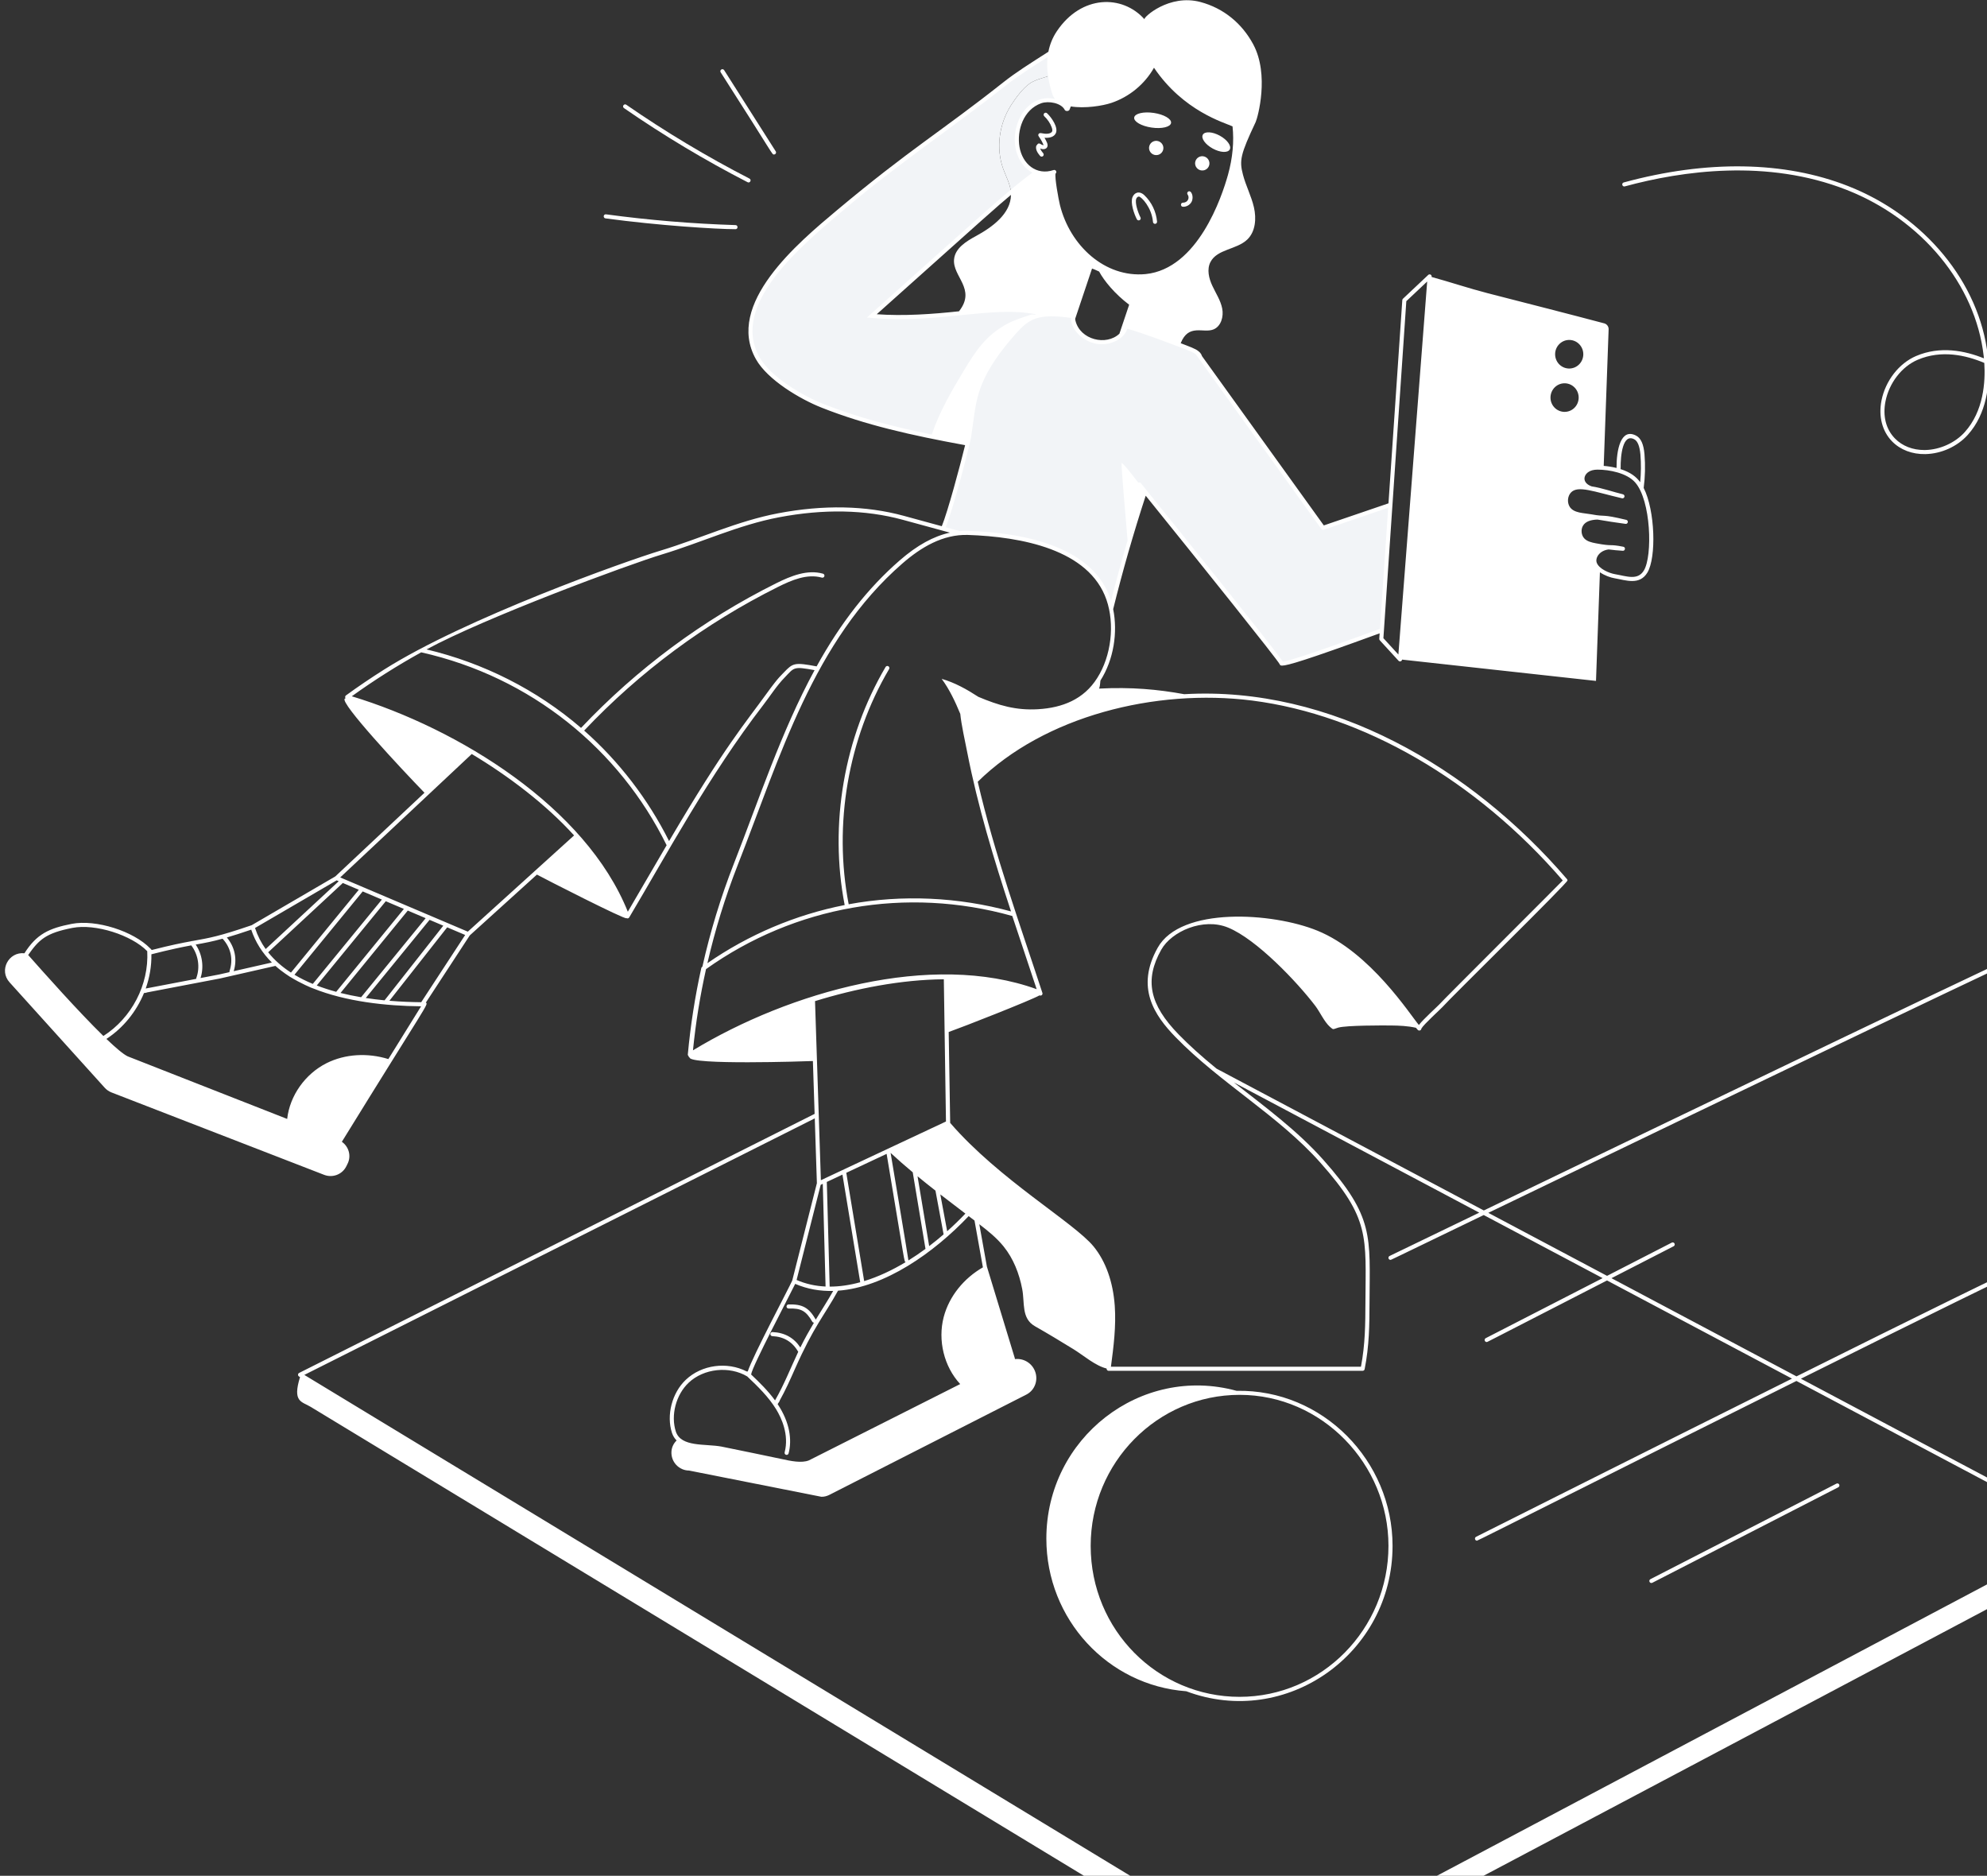 <svg width="303" height="286" viewBox="0 0 303 286" fill="none" xmlns="http://www.w3.org/2000/svg">
<rect x="0" y="0" width="303" height="286" fill="#333333" stroke="none"/>
<path d="M115.547 54.617C117.27 57.686 122.171 60.591 125.438 61.88C132.795 64.782 140.575 66.371 148.324 67.766C152.504 68.513 152.055 66.682 153.98 64.103C156.786 60.343 163.796 57.326 164.65 53.832C165.099 52.007 163.847 50.213 162.208 49.191C155.236 44.846 145.044 49.286 132.951 48.163C149.734 33.136 151.954 31.152 154.161 29.314C154.058 28.11 153.439 26.98 152.983 25.751C151.831 22.574 152.367 18.874 154.167 16.052C154.858 14.975 155.979 13.436 157.045 12.714C158.353 11.835 160.041 11.823 161.349 10.883C161.405 9.655 161.461 8.428 161.517 7.201C158.689 9.082 155.78 10.745 153.139 12.838C145.172 19.142 136.707 24.779 128.914 31.382C123.451 36.01 110.638 45.902 115.547 54.617Z" fill="#F2F4F7"/>
<path d="M152.986 25.75C153.43 26.947 154.061 28.113 154.163 29.314C155.434 28.255 156.723 27.227 158.05 26.249C156.864 25.884 155.514 24.505 155.16 22.449C154.495 18.551 157.171 14.348 161.183 15.491C161.183 14.283 161.29 12.091 161.352 10.882C160.044 11.822 158.355 11.835 157.047 12.713C155.982 13.436 154.861 14.974 154.17 16.052C152.369 18.874 151.834 22.574 152.986 25.75Z" fill="#F2F4F7"/>
<path d="M143.797 80.603C144.638 80.828 145.479 81.058 146.32 81.288C146.737 81.251 147.161 81.239 147.59 81.251C156.693 81.556 167.609 83.928 169.436 92.85C172.246 81.471 175.228 72.659 178.549 63.779C179.614 60.932 181.227 58.316 182.704 55.637C183.258 54.616 183.227 54.026 181.9 53.389C181.294 53.096 171.739 49.437 171.653 49.832C171.448 50.816 170.756 51.358 169.897 51.769C167.705 52.84 164.856 51.704 163.967 49.726C163.848 49.477 163.593 48.835 163.649 48.455C163.668 48.325 163.58 48.194 163.443 48.175C158.064 47.413 156.704 48.389 154.579 50.779C148.204 58.075 148.661 61.084 147.777 66.613C147.578 67.828 144.843 78.355 143.797 80.603Z" fill="#F2F4F7"/>
<path d="M173.735 73.87C173.735 73.87 195.119 100.337 195.437 101.159C195.587 101.539 202.899 98.973 210.729 96.107L212.031 76.972L201.76 80.479L183.029 54.454C183.029 54.454 182.792 53.837 182.244 53.569L173.735 73.87Z" fill="#F2F4F7"/>
<path d="M188.572 212.059C201.719 211.807 212.352 222.732 212.352 235.693C212.352 252.098 196.154 263.599 180.889 257.862C168.965 256.981 159.56 246.904 159.56 234.591C159.56 219.241 173.958 208.058 188.572 212.059ZM189.024 258.716C201.543 258.716 211.729 248.388 211.729 235.693C211.729 223.214 201.591 212.671 189.034 212.671C189.031 212.671 189.027 212.671 189.024 212.671C176.504 212.671 166.319 222.998 166.319 235.693C166.319 248.555 176.561 258.716 189.024 258.716Z" fill="white"/>
<path d="M175.606 19.45C174.053 19.223 172.866 18.538 172.955 17.921C173.044 17.304 174.374 16.988 175.927 17.215C177.479 17.443 178.666 18.127 178.577 18.744C178.489 19.361 177.158 19.677 175.606 19.45Z" fill="white"/>
<path d="M183.419 20.542C183.718 20.001 184.879 20.067 186.012 20.689C187.146 21.311 187.822 22.254 187.523 22.796C187.224 23.337 186.063 23.271 184.93 22.649C183.797 22.027 183.12 21.084 183.419 20.542Z" fill="white"/>
<path d="M158.151 22.087C158.179 22.005 158.239 21.936 158.32 21.901C158.574 21.786 158.71 22.049 159.011 22.117C159.146 22.148 159.158 22.167 159.076 21.978C158.582 20.838 158.179 20.753 158.375 20.436C158.583 20.098 159.011 20.472 159.803 20.381C160.117 20.346 160.367 20.212 160.441 20.04C160.499 19.904 160.477 19.698 160.374 19.41C160.153 18.797 159.761 18.214 159.24 17.721C159.116 17.604 159.11 17.406 159.228 17.281C159.347 17.157 159.543 17.15 159.669 17.269C160.364 17.926 161.39 19.412 161.013 20.287C160.743 20.914 159.964 21.061 159.277 21.003C159.417 21.241 159.541 21.483 159.648 21.73C160.006 22.557 159.327 22.954 158.628 22.641C158.689 22.874 158.878 23.12 159.085 23.372C159.193 23.505 159.174 23.701 159.041 23.811C158.911 23.918 158.715 23.902 158.603 23.767C158.321 23.424 157.895 22.905 158.002 22.301C158.018 22.211 158.073 22.133 158.151 22.087Z" fill="white"/>
<path d="M180.412 30.902C181.139 30.887 181.452 30.157 181.098 29.656C180.999 29.516 181.032 29.322 181.172 29.222C181.648 28.889 182.118 30.017 181.694 30.792C181.43 31.27 180.883 31.554 180.384 31.524C179.975 31.506 179.996 30.882 180.412 30.902Z" fill="white"/>
<path d="M3.725 145.345C5.575 142.424 7.455 141.539 10.937 140.861C14.656 140.146 20.379 141.978 22.917 144.616C22.968 144.646 23.011 144.686 23.038 144.74C23.071 144.776 23.11 144.811 23.142 144.847C26.044 144.103 27.798 143.757 29.167 143.507C29.219 143.483 29.274 143.471 29.329 143.477C31.983 142.997 33.331 142.791 38.38 141.064L51.13 133.628L64.731 120.87C61.128 117.164 51.775 107.12 52.575 106.534C52.616 106.505 52.655 106.476 52.696 106.448C52.671 106.412 52.646 106.374 52.638 106.329C52.618 106.212 52.666 106.094 52.762 106.025C54.643 104.657 56.583 103.346 58.563 102.095C70.961 94.25 95.418 85.555 100.753 83.942C106.727 82.136 112.41 79.449 118.662 78.26C125.587 76.944 132.027 77.073 137.807 78.645C139.448 79.089 141.173 79.562 143.615 80.231C144.508 78.076 146.425 70.942 147.171 67.874C138.887 66.358 131.978 64.797 125.321 62.168C121.984 60.852 117.036 57.91 115.273 54.768C110.537 46.36 121.659 37.05 127.634 32.048C138.736 22.746 143.506 20.059 152.943 12.593C154.941 11.009 156.986 9.74 159.869 7.891C160.083 6.807 160.492 5.752 161.162 4.756C164.901 -0.811 171.161 -0.841 174.523 2.938C174.297 2.685 178.271 -0.977 183.062 0.308C186.58 1.251 189.377 3.547 191.102 6.75C193.608 11.405 191.789 17.938 191.476 18.611C189.145 23.562 188.969 24.467 189.539 26.628C189.981 28.328 190.822 29.904 191.214 31.611C191.607 33.324 191.457 35.318 190.193 36.526C188.579 38.071 185.596 37.971 184.58 39.958C184.013 41.073 184.337 42.437 184.873 43.577C185.403 44.723 186.131 45.795 186.374 47.028C186.623 48.261 186.206 49.756 185.041 50.23C183.483 50.861 181.261 49.286 180.045 52.328C181.359 52.837 182.347 53.176 182.77 53.562C183.202 53.902 183.245 54.194 183.297 54.3L201.871 80.109L211.731 76.743L213.839 45.755C213.844 45.676 213.879 45.603 213.936 45.549L217.791 41.918C217.999 41.722 218.338 41.886 218.315 42.168L218.31 42.231C221.037 42.975 223.908 43.942 226.882 44.711C232.005 46.025 239.792 48.014 244.634 49.302C245.039 49.414 245.32 49.794 245.301 50.217L244.552 71.032C245.145 71.082 245.82 71.18 246.509 71.351C246.487 68.659 247.139 65.164 249.509 66.431C250.226 66.813 250.638 67.734 250.769 69.246C250.911 70.973 250.869 72.704 250.647 74.394C252.401 77.859 252.589 84.99 251.223 87.283C250.024 89.294 247.909 88.454 246.202 88.166C245.579 88.061 244.689 87.75 243.973 87.255L243.376 103.818L213.802 100.569C213.773 100.842 213.443 100.939 213.266 100.746L210.407 97.625C210.35 97.562 210.32 97.479 210.326 97.394L210.382 96.563C199.25 100.631 196.335 101.485 195.508 101.485C195.226 101.485 195.186 101.386 195.146 101.281C194.773 100.534 183.152 86.037 174.71 75.579C172.836 81.325 171.166 87.138 169.75 92.874C170.461 96.415 169.848 100.549 167.805 103.764C167.763 104.138 167.743 104.538 167.656 104.821C167.638 104.878 167.611 104.933 167.591 104.99C172.52 104.735 176.554 105.108 180.581 105.843C202.918 104.548 224.325 116.997 238.953 134.037C239.002 134.094 239.029 134.166 239.029 134.241C239.029 134.65 221.144 152.187 219.935 153.569C219.683 153.857 217.098 156.187 216.746 156.826C216.746 156.833 216.74 156.839 216.74 156.846C216.744 156.869 216.749 156.891 216.753 156.914C216.742 156.911 216.731 156.909 216.72 156.905C216.711 156.935 216.709 156.968 216.691 156.996C216.584 157.154 216.329 157.171 216.2 157.031C216.103 156.924 216.012 156.813 215.918 156.704C214.682 156.421 213.401 156.37 212.125 156.354C210.892 156.343 205.384 156.321 204.077 156.678C203.249 156.908 203.392 157.089 202.807 156.566C201.935 155.787 201.293 154.317 200.577 153.37C197.764 149.678 191.621 143.219 187.29 141.435C183.471 139.855 178.634 142.018 177.078 144.808C174.502 149.401 175.271 153.142 179.733 157.719C181.343 159.372 183.183 161.032 185.52 162.939L226.27 184.558C254.322 171.023 313.42 142.556 315.028 142.2C315.193 142.164 315.358 142.268 315.397 142.435C315.435 142.602 315.329 142.769 315.163 142.809C313.683 143.16 263.029 167.511 226.952 184.92L245.062 194.529L254.929 189.462C255.081 189.383 255.27 189.444 255.348 189.597C255.427 189.75 255.366 189.938 255.213 190.016L245.733 194.884L273.949 209.854C291.716 201.003 307.722 193.101 308.642 192.897C308.815 192.862 308.975 192.966 309.013 193.133C309.05 193.301 308.944 193.467 308.777 193.505C307.93 193.696 292.846 201.136 274.624 210.212C274.687 210.246 273.115 209.411 318.527 233.506C318.746 233.623 318.747 233.939 318.526 234.055L318.354 234.146C318.287 235.268 318.279 236.984 317.726 237.537C317.652 237.611 193.756 303.189 193.694 303.222C191.993 302.192 49.438 215.755 47.386 214.508C45.992 213.668 44.571 213.789 45.752 209.962L45.691 209.925L45.605 209.876C45.39 209.753 45.399 209.438 45.622 209.327L45.744 209.266C50.053 207.101 121.514 171.192 124.223 169.831L123.959 161.773C122.783 161.821 105.044 162.414 105.151 161.219C105.139 161.214 105.126 161.216 105.115 161.209C105.042 161.164 105.003 161.089 104.985 161.008C104.921 160.943 104.878 160.86 104.887 160.766C105.293 156.364 105.984 151.936 106.94 147.607C106.967 147.483 107.046 147.434 107.109 147.388C108.301 142.057 109.915 136.77 111.915 131.666C115.701 122.02 119.125 111.545 124.215 102.178C120.953 101.578 121.143 101.746 119.647 103.307C118.452 104.526 117.47 106.087 116.395 107.484C108.101 118.255 101.624 130.341 95.948 139.88C95.873 140.008 95.707 140.085 95.53 139.985C95.528 139.989 95.526 139.993 95.524 139.996C95.353 140.268 83.251 134.096 81.875 133.349L71.638 142.618L64.939 152.863C65.367 153.143 65.244 152.833 52.133 174.081L52.129 174.087C53.192 174.831 53.603 176.252 52.992 177.458L52.799 177.844C52.182 179.071 50.725 179.625 49.429 179.127L17.001 166.563C16.608 166.407 16.253 166.164 15.973 165.853L1.459 149.776C-0.213 147.923 1.339 145.082 3.725 145.345ZM240.866 52.528C240.056 51.644 238.698 51.594 237.826 52.416C236.96 53.232 236.911 54.609 237.714 55.493C238.524 56.372 239.882 56.428 240.754 55.605C241.62 54.789 241.676 53.413 240.866 52.528ZM250.149 69.299C250.038 68.032 249.725 67.252 249.215 66.98C247.455 66.038 247.11 69.415 247.133 71.399C247.133 71.442 247.124 71.484 247.109 71.522C248.66 72.013 249.523 72.707 250.115 73.519C250.249 72.127 250.265 70.712 250.149 69.299ZM246.305 87.552C248.03 87.841 249.74 88.556 250.687 86.965C252.018 84.731 251.776 76.308 249.347 73.555C248.072 72.108 245.4 71.604 243.614 71.604C242.996 71.604 242.503 71.743 242.148 72.016C241.382 72.606 241.347 73.678 242.722 74.16C244.192 74.369 246.167 75.058 247.473 75.362C247.476 75.364 247.48 75.364 247.483 75.365C247.651 75.404 247.755 75.572 247.716 75.739C247.677 75.907 247.51 76.013 247.342 75.972C243.029 74.965 240.61 73.96 239.553 75.097C239.037 75.65 238.953 76.601 239.361 77.261C239.972 78.25 241.502 78.206 242.662 78.418C245.062 78.861 243.996 78.306 247.993 79.262C248.154 79.3 248.258 79.458 248.227 79.621C248.197 79.785 248.039 79.903 247.88 79.873C246.412 79.675 244.977 79.456 243.601 79.218C242.624 79.245 241.78 79.489 241.389 80.157C241.036 80.761 241.132 81.619 241.607 82.111C242.037 82.555 242.696 82.711 243.335 82.832C246.106 83.36 245.218 82.902 247.541 83.36C247.923 83.435 247.842 84.004 247.462 83.976C246.743 83.932 246.02 83.865 245.299 83.773C243.889 83.948 243.242 85.063 243.48 85.77C243.8 86.715 245.354 87.392 246.305 87.552ZM237.01 62.102C237.82 62.981 239.178 63.037 240.05 62.215C240.916 61.398 240.966 60.016 240.162 59.137C239.352 58.253 237.994 58.203 237.122 59.019C236.257 59.841 236.2 61.218 237.01 62.102ZM11.056 141.473C6.973 142.267 5.944 143.27 4.295 145.607C6.619 148.231 11.933 154.217 15.764 157.956C20.075 155.21 22.725 150.139 22.453 145.028C20.067 142.569 14.533 140.799 11.056 141.473ZM23.087 145.499C23.118 147.282 22.814 149.049 22.22 150.718L29.912 149.248C29.911 149.209 29.916 149.169 29.931 149.13C30.544 147.478 30.237 145.545 29.165 144.14C25.849 144.75 23.413 145.438 23.087 145.499ZM29.842 144.017C30.845 145.498 31.13 147.422 30.581 149.12L33.442 148.574L34.999 148.22C34.987 148.166 34.983 148.11 35.002 148.053C35.597 146.285 35.206 144.494 33.938 143.121C32.31 143.572 31.324 143.75 29.842 144.017ZM44.37 148.289C46.295 145.934 53.524 137.119 54.713 135.661L52.269 134.623C52.213 134.702 53.158 133.817 40.892 145.196C41.855 146.404 43.036 147.427 44.37 148.289ZM47.697 150.015C47.748 149.952 57.647 137.871 58.233 137.157L55.31 135.915C54.579 136.814 46.996 146.061 44.906 148.619C45.784 149.145 46.72 149.609 47.697 150.015ZM58.641 152.519L67.599 141.137L65.506 140.248C64.694 141.249 58.109 149.31 55.775 152.163C56.741 152.311 57.701 152.428 58.641 152.519ZM40.512 144.699C40.653 144.568 51.171 134.81 51.654 134.362L51.338 134.227L38.889 141.488C39.278 142.675 39.827 143.743 40.512 144.699ZM55.066 152.047C57.087 149.576 63.696 141.486 64.91 139.994L62.184 138.836C61.132 140.129 53.5 149.469 51.927 151.395C52.965 151.655 54.016 151.87 55.066 152.047ZM51.265 151.221C52.195 150.082 60.123 140.379 61.588 138.582L58.829 137.41C56.198 140.622 48.422 150.113 48.304 150.257C49.263 150.627 50.255 150.946 51.265 151.221ZM38.31 141.745C36.778 142.267 35.585 142.646 34.593 142.935C35.816 144.4 36.196 146.24 35.639 148.075L41.458 146.754C40.009 145.318 38.939 143.632 38.31 141.745ZM71.338 142.049L87.542 127.378C83.218 122.605 77.465 118.271 71.939 114.963L51.878 133.78L71.338 142.049ZM95.737 139.01C97.342 136.281 100.176 131.389 101.654 128.873C94.462 114.248 80.976 103.212 64.228 99.46C60.574 101.482 57.035 103.724 53.644 106.161C69.94 111.115 89.329 123.046 95.737 139.01ZM170.699 50.881L172.186 46.461C169.988 44.801 168.364 42.812 167.607 41.402C166.9 41.071 166.882 41.077 166.527 40.945L163.956 48.604C163.958 48.667 163.958 48.735 164.003 48.916C164.725 51.821 168.696 52.77 170.699 50.881ZM146.238 47.463C148.931 44.056 145.22 42.174 145.487 39.528C145.655 37.834 147.343 36.794 148.826 35.99C151.353 34.618 154.14 32.557 154.163 29.712C152.044 31.487 151.031 32.389 133.695 47.911C137.82 48.209 142.137 47.902 146.238 47.463ZM160.668 25.927C160.991 25.82 161.23 26.239 160.967 26.462C160.8 27.035 161.429 30.452 161.636 31.28C163.181 37.463 168.498 42.371 174.689 41.791C182.662 40.99 186.325 30 187.258 26.651C187.974 24.078 188.197 21.581 187.951 19.269C186.662 18.674 180.464 16.957 175.973 10.328C174.562 12.831 172.193 14.782 169.456 15.696C168.136 16.137 165.411 16.576 163.289 16.226C163.225 16.383 163.16 16.541 163.105 16.701C163.008 16.98 162.491 17.005 162.363 16.751C161.84 15.703 159.915 15.345 158.778 15.74C156.052 16.712 155.035 19.894 155.462 22.396C155.909 24.99 158.024 26.811 160.668 25.927ZM153.33 13.081C145.378 19.372 136.867 25.048 129.113 31.619C122.338 37.347 111.252 46.36 115.816 54.462C117.5 57.463 122.354 60.328 125.55 61.589C130.721 63.63 136.058 65.024 142.083 66.257C143.247 62.812 145.088 59.638 146.967 56.523C148.773 53.529 150.264 51.261 153.332 49.514C154.528 48.833 155.787 48.447 157.082 48.019C157.366 47.925 157.377 47.944 157.805 47.98C157.863 47.961 157.919 47.939 157.977 47.921C151.235 46.576 142.929 49.399 132.919 48.472L132.208 48.406C150.321 32.201 153.361 29.36 157.434 26.318C155.204 25.16 154.871 22.563 154.847 22.501C154.164 18.491 156.936 14.189 160.871 15.095C160.871 15.091 160.872 15.087 160.872 15.083C160.706 14.883 160.575 14.658 160.491 14.4C159.883 12.527 159.544 10.588 159.743 8.716C157.503 10.145 155.3 11.52 153.33 13.081ZM213.241 99.796L217.633 42.923L214.452 45.919L212.336 76.993V76.993C212.336 76.993 212.336 76.994 212.336 76.994L210.956 97.303L213.241 99.796ZM195.626 100.883C196.211 100.837 199.019 100.055 210.429 95.883L211.685 77.417L201.854 80.773C201.821 80.784 201.787 80.79 201.754 80.79C201.656 80.79 201.561 80.743 201.501 80.66C181.208 52.457 182.389 54.048 182.326 54.004C182.102 53.837 182.036 53.805 181.761 53.669C180.811 53.213 173.257 50.399 171.893 50.134C171.388 51.819 169.052 52.772 167.18 52.41C164.691 51.935 163.216 49.865 163.33 48.474C158.129 47.743 156.87 48.667 154.81 50.983C152.708 53.384 150.41 56.305 149.303 59.773C148.609 61.96 148.445 64.389 148.081 66.662C147.884 67.86 145.363 77.575 144.22 80.395C144.929 80.586 145.639 80.779 146.348 80.974C146.755 80.94 147.174 80.926 147.596 80.939C156.221 81.228 166.874 83.337 169.43 91.614C170.201 88.555 171.043 85.479 171.948 82.402C171.709 79.661 170.96 70.956 171.032 70.628C171.088 70.377 172.554 72.245 173.586 73.6C173.715 73.531 173.877 73.555 173.972 73.673C177.424 77.946 194.182 98.708 195.626 100.883ZM179.287 158.153C176.02 154.802 173.138 150.56 176.535 144.504C180.057 138.189 194.073 139.109 200.894 141.9C208.982 145.191 215.065 154.767 216.366 156.279C217.08 155.356 219.253 153.403 219.466 153.159C220.112 152.42 237.515 135.082 238.307 134.241C225.122 118.971 207.873 108.979 190.945 106.812C176.146 104.942 159.259 109.205 149.096 119.194C151.661 130.235 155.496 140.817 158.958 151.393C159.033 151.624 158.826 151.885 158.512 151.766C157.126 152.545 146.834 156.584 144.668 157.35C144.71 159.93 144.556 150.44 144.894 171.21C152.394 179.883 163.755 186.377 166.764 190.049C168.619 192.324 169.735 195.457 169.992 199.113C170.209 202.208 169.814 205.336 169.407 208.385H207.533C208.186 204.96 208.201 201.893 208.216 198.65C208.264 188.52 208.951 185.83 201.34 177.266C194.966 170.093 186.079 165.131 179.287 158.153ZM107.663 147.76C106.758 151.846 106.099 155.86 105.672 160.142C120.376 151.229 142.101 145.026 158.083 150.82C156.855 147.092 155.577 143.324 154.367 139.66C138.195 135.129 121.196 138.127 107.663 147.76ZM105.013 210.823C103.072 212.655 102.252 215.793 103.064 218.284C103.871 220.669 107.514 220.103 110.001 220.556C111.019 220.744 119.126 222.44 119.188 222.454C120.544 222.751 122.231 223.12 123.358 222.658L146.421 211.027C143.943 208.352 142.984 204.35 143.904 200.815C144.742 197.615 147.003 194.884 149.885 193.232L148.603 186.093C148.307 185.868 148.012 185.642 147.715 185.417C142.371 191.045 134.909 196.276 127.79 196.791C125.605 200.739 124.143 202.142 121.213 208.738C120.508 210.328 119.781 211.966 118.904 213.527C118.891 213.66 118.818 213.706 118.583 214.084C120.453 216.889 120.792 219.531 120.254 221.594C120.217 221.735 120.091 221.827 119.953 221.827C119.75 221.827 119.599 221.635 119.652 221.437C120.357 218.731 119.149 216.173 118.365 214.888C117.199 212.979 115.559 211.389 113.944 209.862C111.207 208.233 107.319 208.64 105.013 210.823ZM126.517 196.169C128.039 196.171 129.601 195.936 131.176 195.502C131.155 195.376 128.693 180.458 128.466 179.091L126.071 180.215C126.091 180.307 126.059 179.355 126.517 196.169ZM143.39 182.111L144.435 187.728C145.4 186.866 146.329 185.964 147.214 185.036C145.94 184.069 144.662 183.096 143.39 182.111ZM142.65 181.535C141.73 180.815 140.818 180.087 139.917 179.347C140.651 183.753 141.497 188.833 141.691 189.993C142.439 189.423 143.174 188.827 143.891 188.207L142.65 181.535ZM139.184 178.74C138.032 177.779 136.904 176.794 135.81 175.78C135.832 175.906 138.54 192.085 138.527 192.178C139.407 191.633 140.277 191.042 141.13 190.415C140.925 189.191 139.44 180.278 139.184 178.74ZM135.204 175.929L129.051 178.816C129.233 179.902 130.532 187.772 131.779 195.328C133.9 194.678 136.036 193.679 138.116 192.428C137.853 192.332 138.112 193.265 135.204 175.929ZM114.543 209.571C115.831 210.792 117.121 212.062 118.186 213.516C119.561 211.137 120.509 208.688 121.723 206.113C120.862 204.603 119.536 203.794 117.771 203.721C117.598 203.714 117.465 203.569 117.472 203.397C117.48 203.224 117.64 203.087 117.796 203.098C119.648 203.175 121.072 203.969 122.045 205.448C122.686 204.139 123.514 202.685 124.12 201.668C124.018 201.662 123.92 201.611 123.866 201.516C122.911 199.866 122.163 199.446 120.26 199.511C119.806 199.486 119.866 198.9 120.241 198.888C122.369 198.826 123.34 199.364 124.401 201.198C125.357 199.623 126.134 198.455 127.054 196.827C125.072 196.878 123.122 196.555 121.26 195.751C120.354 197.629 114.683 208.356 114.541 209.558C114.543 209.562 114.542 209.567 114.543 209.571ZM125.893 196.155C125.873 195.393 125.504 181.831 125.467 180.499L125.147 180.648L121.474 195.157C122.88 195.767 124.363 196.086 125.893 196.155ZM125.177 179.946C139.448 173.248 122.92 181.003 144.251 170.995L143.925 149.311C137.431 149.36 130.499 150.719 124.284 152.64L125.177 179.946ZM46.406 209.631L194.152 299.22L317.716 233.78L273.939 210.554C243.714 225.613 225.382 234.904 225.231 234.904C224.904 234.904 224.8 234.461 225.091 234.315C226.917 233.397 251.301 221.14 273.264 210.196L245.057 195.231C225.659 205.177 226.849 204.615 226.707 204.615C226.382 204.615 226.274 204.176 226.565 204.027L244.387 194.876L226.256 185.256C211.162 192.54 212.154 192.089 212.036 192.089C211.706 192.089 211.605 191.64 211.901 191.497C212.788 191.068 217.972 188.563 225.574 184.894L188.154 165.042C192.864 168.734 197.814 172.359 201.806 176.852C209.569 185.587 208.887 188.442 208.839 198.653C208.823 202.006 208.807 205.173 208.095 208.757C208.067 208.903 207.938 209.008 207.79 209.008H169.051C168.897 209.008 168.73 208.866 168.746 208.655C167.028 208.242 165.227 206.657 163.719 205.725C161.77 204.523 159.808 203.339 157.814 202.206C155.715 201.004 156.288 198.661 155.877 196.537C155.428 194.189 154.538 191.897 153.037 190.04C151.979 188.731 150.662 187.676 149.336 186.655L150.494 193.114C156.119 211.654 154.507 206.191 154.773 207.22C156.03 207.07 157.302 207.766 157.814 209.027C158.375 210.409 157.808 211.973 156.506 212.633L126.445 227.932C126.077 228.119 125.672 228.218 125.255 228.212L105.067 224.213C103.541 224.201 102.314 222.899 102.388 221.36C102.418 220.735 102.664 220.126 103.177 219.627C102.864 219.315 102.625 218.932 102.473 218.482C102.472 218.482 102.472 218.481 102.472 218.479C101.588 215.77 102.477 212.36 104.585 210.37C107.014 208.069 110.893 207.573 113.86 209.103C113.914 209.093 113.97 209.093 114.023 209.112C114.767 206.79 120.389 196.236 120.811 195.238L124.568 180.399L124.245 170.516L46.406 209.631ZM112.495 131.894C110.59 136.755 109.04 141.783 107.871 146.857C114.17 142.492 121.341 139.458 128.805 137.992C126.426 125.697 128.699 112.468 135.044 101.692C135.132 101.543 135.323 101.495 135.47 101.582C135.618 101.669 135.668 101.86 135.581 102.009C129.312 112.655 127.066 125.726 129.417 137.873C137.627 136.358 146.166 136.779 154.173 138.964C151.53 130.922 149.107 122.963 147.492 114.691C147.164 113.014 146.589 110.464 146.434 108.846C145.671 107.001 144.768 105.069 143.598 103.505C145.607 104.078 147.436 105.106 149.196 106.249C152.291 107.553 154.922 108.332 158.276 108.135C162.028 107.918 165.28 106.615 167.312 103.383C169.482 99.981 170.011 95.152 168.726 91.443C166.073 83.773 155.76 81.836 147.578 81.562C143.794 81.457 140.485 83.412 137.619 85.903C124.061 97.677 118.957 115.42 112.495 131.894ZM116.886 105.769C118.854 103.043 119.156 102.967 119.531 102.53C120.925 101.072 121.167 100.969 124.528 101.603C128.21 94.94 132.359 89.645 137.21 85.432C139.863 83.127 142.371 81.75 144.854 81.213C142.397 80.545 140.271 79.958 137.644 79.246C131.955 77.7 125.608 77.573 118.779 78.872C112.586 80.05 106.927 82.726 100.933 84.539C95.821 86.084 74.008 94.151 65.044 99.015C73.668 101.061 81.829 105.145 88.605 110.983C97.164 101.934 107.165 94.517 118.339 88.941C120.658 87.784 123.129 86.804 125.496 87.469C125.661 87.516 125.757 87.688 125.711 87.854C125.663 88.019 125.493 88.117 125.326 88.069C123.057 87.432 120.674 88.472 118.618 89.498C107.517 95.037 97.582 102.404 89.078 111.39C94.384 116.07 98.834 121.859 102.028 128.237C110.588 113.688 113.658 110.246 116.886 105.769ZM68.193 141.389L59.381 152.586C61.109 152.731 62.753 152.793 64.231 152.806L70.935 142.554L68.193 141.389ZM47.754 150.705C47.624 150.692 45.79 149.898 44.337 149C44.301 148.988 44.267 148.971 44.236 148.946C44.045 148.788 43.162 148.305 41.999 147.267C29.015 150.218 35.412 148.764 33.569 149.183L22.413 151.315C22.32 151.374 22.259 151.358 21.956 151.41C20.795 154.236 18.805 156.722 16.227 158.403C17.626 159.743 18.789 160.732 19.469 161.059L43.791 170.603C44.191 167.041 46.543 163.743 49.778 162.11C52.667 160.658 56.118 160.512 59.221 161.476L64.213 153.43C58.865 153.381 52.762 152.713 47.754 150.705Z" fill="white"/>
<path d="M175.994 23.602C175.416 23.425 175.09 22.816 175.266 22.242C175.441 21.668 176.052 21.346 176.63 21.523C177.208 21.7 177.534 22.309 177.359 22.883C177.183 23.457 176.572 23.779 175.994 23.602Z" fill="white"/>
<path d="M183.653 23.867C184.231 24.044 184.558 24.653 184.382 25.227C184.207 25.801 183.596 26.122 183.018 25.945C182.44 25.768 182.113 25.16 182.289 24.586C182.464 24.012 183.075 23.69 183.653 23.867Z" fill="white"/>
<path d="M174.515 29.774C175.607 30.814 176.309 32.279 176.44 33.793C176.456 33.973 176.314 34.131 176.129 34.131C175.97 34.131 175.834 34.009 175.82 33.846C175.626 31.614 174.058 30.007 173.68 29.971C173.513 29.951 173.338 30.125 173.271 30.3C173.026 30.934 173.562 32.47 173.915 33.148C173.995 33.3 173.935 33.488 173.783 33.568C173.63 33.646 173.442 33.589 173.363 33.436C172.921 32.589 172.36 30.934 172.689 30.077C172.954 29.388 173.712 29.009 174.515 29.774Z" fill="white"/>
<path d="M251.678 240.772L280.042 226.208C280.195 226.129 280.383 226.189 280.461 226.342C280.54 226.495 280.48 226.683 280.327 226.761L251.963 241.326C251.811 241.405 251.622 241.345 251.544 241.191C251.465 241.038 251.526 240.851 251.678 240.772Z" fill="white"/>
<path d="M314.258 99.85C314.196 99.85 314.134 99.832 314.08 99.794C313.938 99.695 313.904 99.501 314.002 99.36C318.54 92.854 320.331 84.628 318.916 76.79C317.501 68.952 312.954 61.903 306.44 57.448C305.7 56.942 304.586 56.249 303.228 55.618C303.38 58.643 302.984 63.068 300.068 66.304C298.461 68.088 296.043 69.184 293.598 69.236C291.605 69.276 289.795 68.593 288.532 67.305C287.021 65.766 286.43 63.493 286.91 61.07C287.507 58.06 289.578 55.395 292.189 54.28C295.848 52.717 299.613 53.455 302.532 54.638C302.519 54.512 302.507 54.391 302.493 54.274C301.257 43.389 293.047 33.446 281.576 28.943C269.489 24.197 256.52 26.04 247.769 28.419C247.6 28.465 247.432 28.366 247.387 28.2C247.342 28.035 247.44 27.863 247.606 27.818C260.286 24.369 272.111 24.558 281.804 28.363C293.486 32.949 301.85 43.093 303.113 54.203C303.137 54.426 303.161 54.663 303.182 54.914C304.718 55.598 305.976 56.376 306.792 56.934C313.442 61.482 318.085 68.679 319.529 76.679C320.972 84.679 319.144 93.076 314.513 99.717C314.453 99.804 314.356 99.85 314.258 99.85ZM302.588 55.334C299.748 54.13 296.023 53.32 292.434 54.853C290.007 55.889 288.079 58.377 287.521 61.191C287.075 63.442 287.592 65.458 288.976 66.868C290.084 67.998 291.658 68.615 293.423 68.615C293.476 68.615 293.531 68.614 293.585 68.614C295.827 68.566 298.134 67.521 299.606 65.887C302.479 62.697 302.777 58.249 302.588 55.334Z" fill="white"/>
<path d="M118.028 23.555C117.701 23.555 118.206 23.994 109.897 11.028C109.805 10.883 109.848 10.69 109.993 10.598C110.139 10.507 110.331 10.549 110.423 10.693L118.291 23.076C118.423 23.284 118.272 23.555 118.028 23.555Z" fill="white"/>
<path d="M114.003 27.782C107.511 24.444 101.167 20.642 95.149 16.482C95.008 16.384 94.972 16.19 95.07 16.049C95.168 15.907 95.362 15.871 95.503 15.97C101.499 20.114 107.819 23.903 114.287 27.229C114.651 27.415 114.37 27.973 114.003 27.782Z" fill="white"/>
<path d="M112.156 34.944C109.28 34.944 100.389 34.387 92.33 33.295C92.159 33.272 92.04 33.115 92.063 32.945C92.086 32.774 92.242 32.647 92.414 32.679C98.944 33.563 105.589 34.115 112.165 34.321C112.571 34.334 112.561 34.944 112.156 34.944Z" fill="white"/>
</svg>
